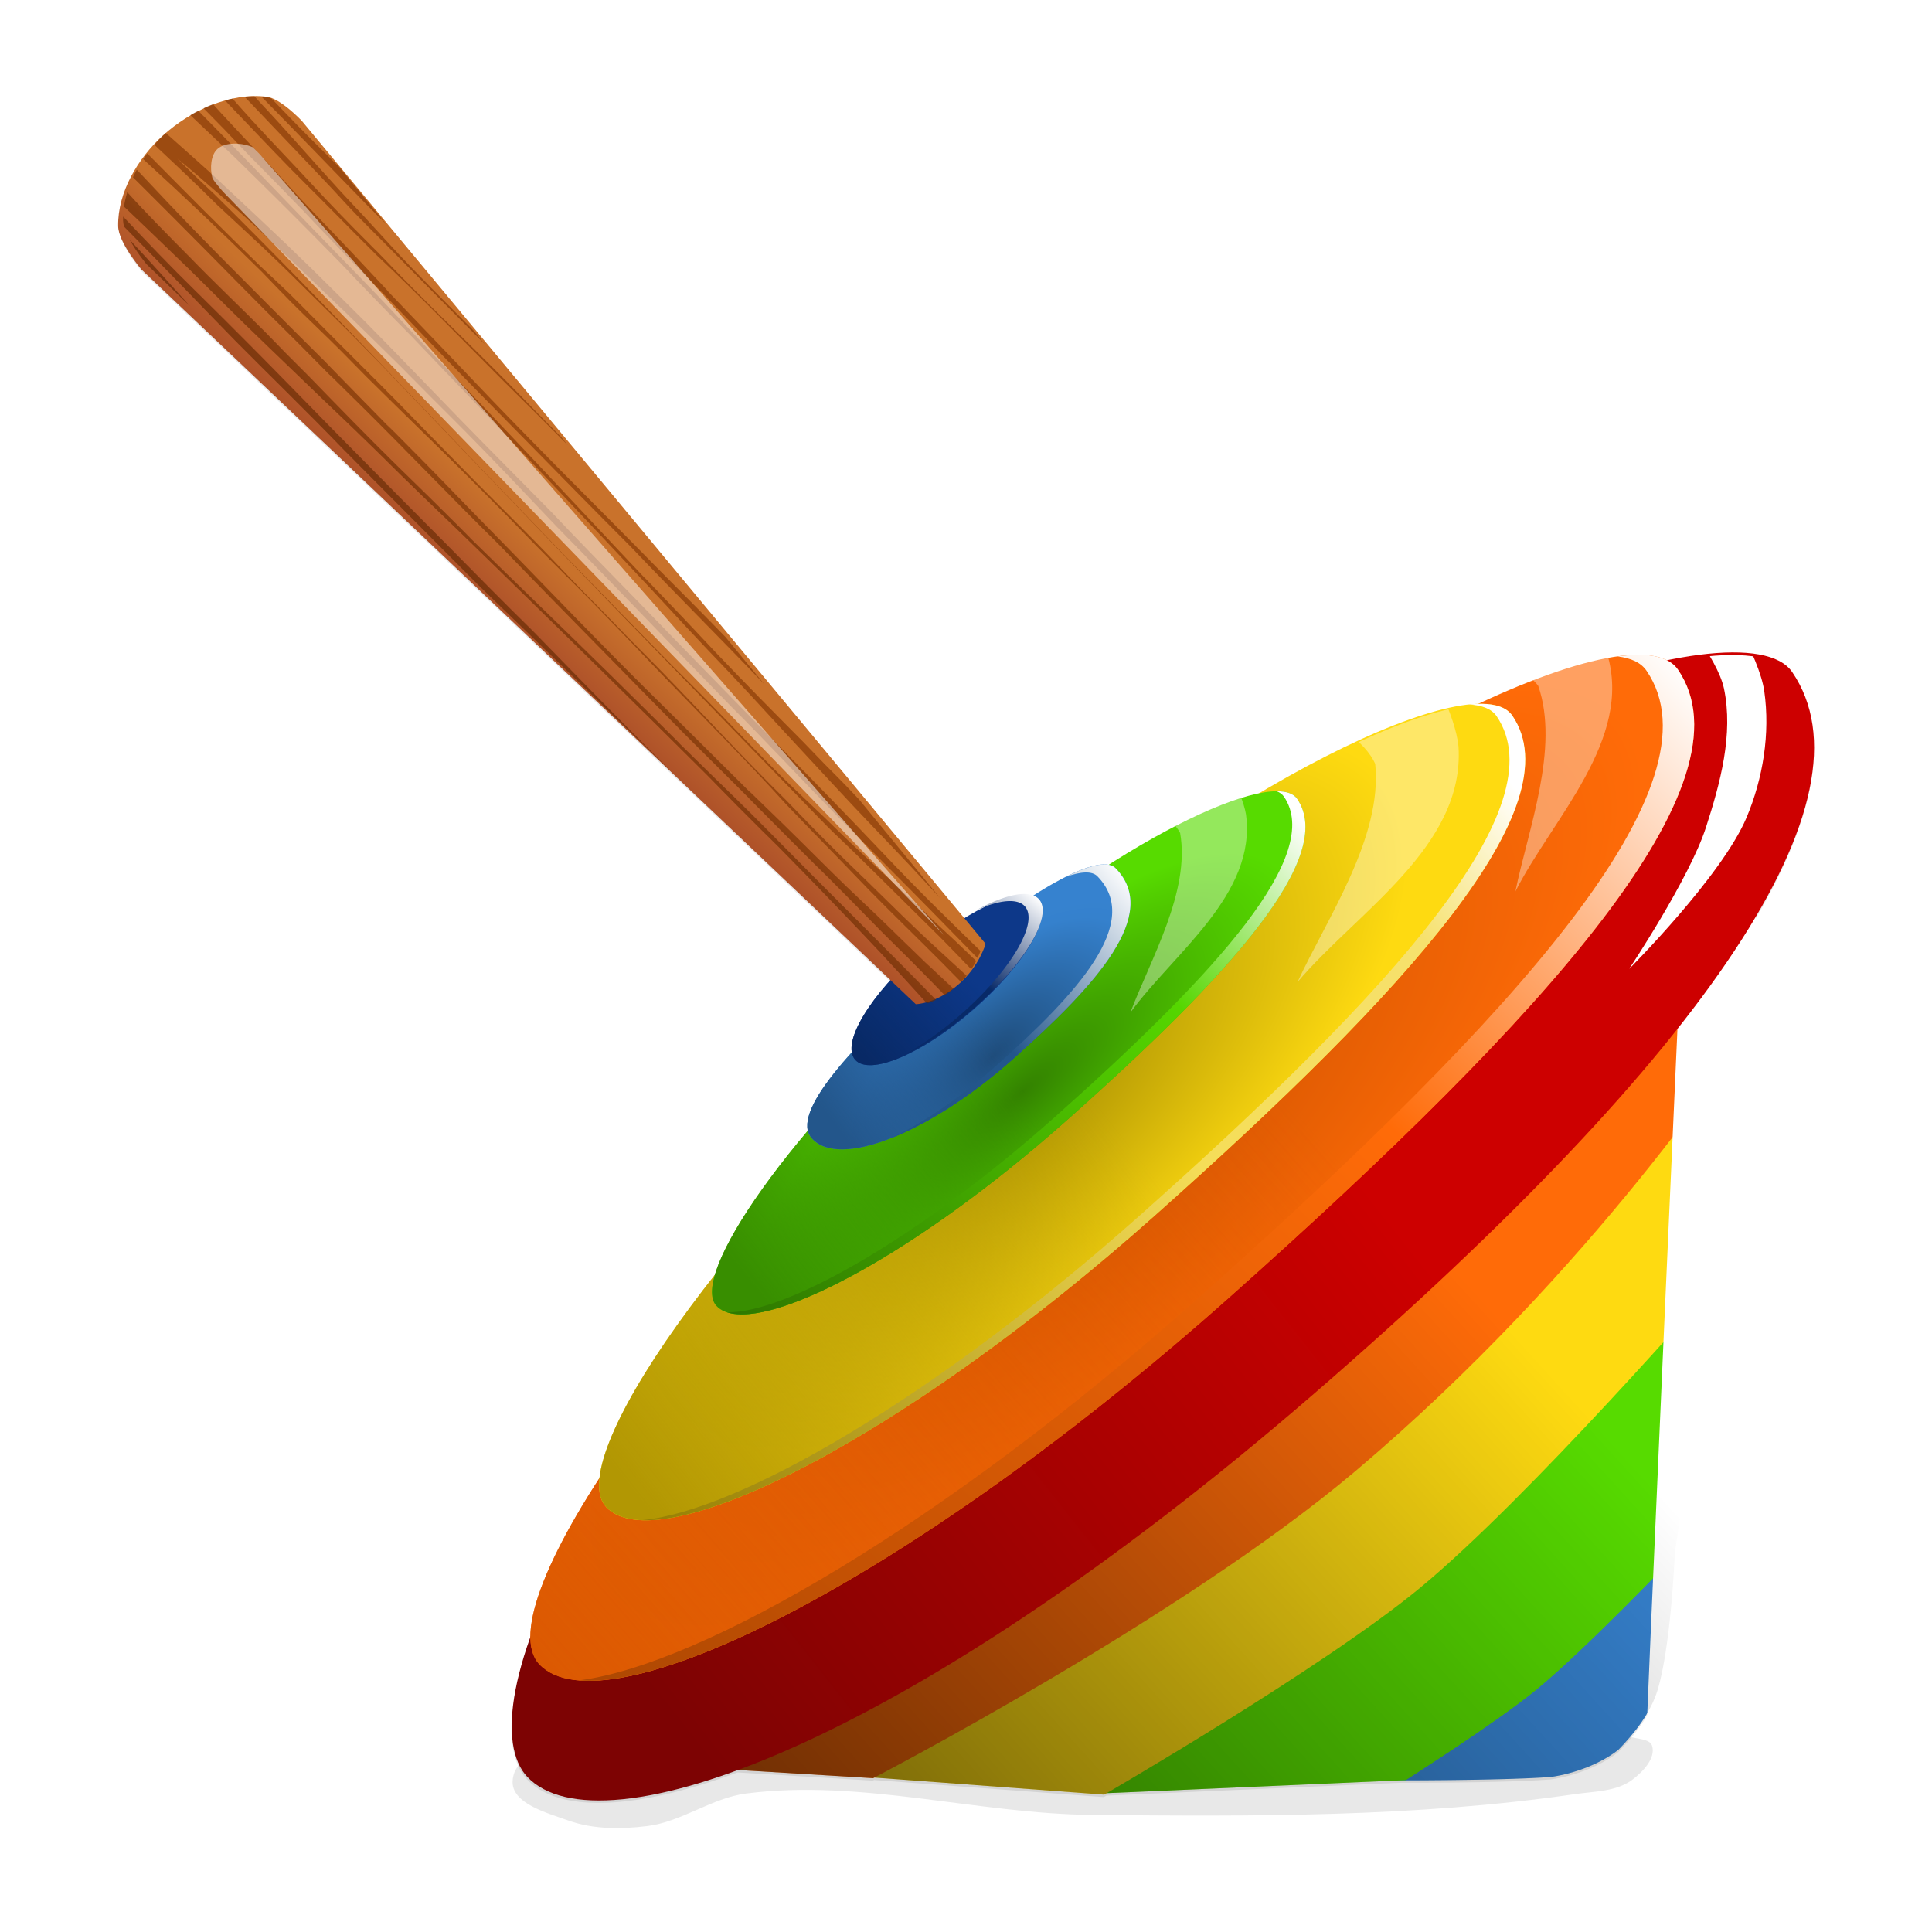 <?xml version="1.0" encoding="UTF-8" standalone="no"?>
<!-- Created with Inkscape (http://www.inkscape.org/) -->

<svg
   xmlns:dc="http://purl.org/dc/elements/1.1/"
   xmlns:cc="http://creativecommons.org/ns#"
   xmlns:rdf="http://www.w3.org/1999/02/22-rdf-syntax-ns#"
   xmlns:svg="http://www.w3.org/2000/svg"
   xmlns="http://www.w3.org/2000/svg"
   xmlns:xlink="http://www.w3.org/1999/xlink"
   xmlns:sodipodi="http://sodipodi.sourceforge.net/DTD/sodipodi-0.dtd"
   xmlns:inkscape="http://www.inkscape.org/namespaces/inkscape"
   width="55mm"
   height="55mm"
   viewBox="0 0 55 55"
   version="1.1"
   id="svg3073"
   inkscape:version="0.91 r13725"
   sodipodi:docname="kaca.svg">
  <defs
     id="defs3067">
    <clipPath
       clipPathUnits="userSpaceOnUse"
       id="clipPath1402">
      <path
         sodipodi:nodetypes="cscccccc"
         inkscape:connector-curvature="0"
         id="path1404"
         d="m 165.441,191.322 c -14.346,0.152 -27.778,6.22 -32.828,26.658 -1.282,5.188 0.056,9.805 2.651,13.261 2.595,3.456 3.168,9.305 6.677,11.645 10.982,5.89 24.606,6.467 32.232,-3.336 3.178,-4.211 4.445,-15.189 4.445,-15.189 -0.196,-10.787 1.003,-19.323 -3.16,-26.487 -2.332,-3.852 -3.583,-6.62 -10.018,-6.552 z"
         style="opacity:1;fill:#b5582d;fill-opacity:1;stroke:none;stroke-width:1.53px;stroke-linecap:butt;stroke-linejoin:miter;stroke-opacity:1" />
    </clipPath>
    <filter
       inkscape:collect="always"
       style="color-interpolation-filters:sRGB"
       id="filter6797"
       x="-0.036"
       width="1.072"
       y="-0.036"
       height="1.072">
      <feGaussianBlur
         inkscape:collect="always"
         stdDeviation="2.77"
         id="feGaussianBlur6799" />
    </filter>
    <filter
       inkscape:collect="always"
       style="color-interpolation-filters:sRGB"
       id="filter6964"
       x="-0.047"
       width="1.095"
       y="-0.37"
       height="1.739">
      <feGaussianBlur
         inkscape:collect="always"
         stdDeviation="2.547"
         id="feGaussianBlur6966" />
    </filter>
    <clipPath
       clipPathUnits="userSpaceOnUse"
       id="clipPath6870">
      <path
         inkscape:connector-curvature="0"
         id="path6872"
         d="m 632.345,497.62 -123.449,95.6 18.676,1.787 c 0,0 0.128,-0.062 0.137,-0.066 l 26.279,2.875 c 0,0 0.277,-0.15 0.293,-0.158 l 33.863,-0.297 c 2.51,0.09 12.05,0.421 17.164,0.213 2.692,-0.297 5.696,-1.304 7.803,-2.842 1.931,-1.847 3.875,-4.132 4.766,-6.773 1.593,-4.782 2.384,-14.122 2.508,-15.67 l 5.689,-30.562 c 0.004,-0.005 0.146,-0.154 0.146,-0.154 l 3.883,-27.582 c 10e-4,-0.002 0.043,-0.059 0.043,-0.059 z"
         style="fill:#008000;fill-opacity:1;stroke:none;stroke-width:0.364px;stroke-linecap:butt;stroke-linejoin:miter;stroke-opacity:1" />
    </clipPath>
    <filter
       inkscape:collect="always"
       style="color-interpolation-filters:sRGB"
       id="filter6864"
       x="-0.515"
       width="2.031"
       y="-0.092"
       height="1.184">
      <feGaussianBlur
         inkscape:collect="always"
         stdDeviation="4.257"
         id="feGaussianBlur6866" />
    </filter>
    <linearGradient
       inkscape:collect="always"
       xlink:href="#linearGradient6387"
       id="linearGradient6389"
       x1="205.095"
       y1="509.375"
       x2="342.655"
       y2="392.786"
       gradientUnits="userSpaceOnUse"
       gradientTransform="matrix(0.947,-0.033,0.033,0.947,-124.944,57.457)" />
    <linearGradient
       inkscape:collect="always"
       id="linearGradient6387">
      <stop
         style="stop-color:#000000;stop-opacity:1;"
         offset="0"
         id="stop6383" />
      <stop
         style="stop-color:#000000;stop-opacity:0;"
         offset="1"
         id="stop6385" />
    </linearGradient>
    <linearGradient
       inkscape:collect="always"
       xlink:href="#linearGradient6280"
       id="linearGradient6282"
       x1="327.985"
       y1="379.1"
       x2="247.143"
       y2="438.384"
       gradientUnits="userSpaceOnUse"
       gradientTransform="matrix(0.947,-0.033,0.033,0.947,-124.944,57.457)" />
    <linearGradient
       inkscape:collect="always"
       id="linearGradient6280">
      <stop
         style="stop-color:#cd0000;stop-opacity:1"
         offset="0"
         id="stop6276" />
      <stop
         style="stop-color:#7d0303;stop-opacity:1"
         offset="1"
         id="stop6278" />
    </linearGradient>
    <radialGradient
       inkscape:collect="always"
       xlink:href="#linearGradient6212"
       id="radialGradient6214"
       cx="158.189"
       cy="385.735"
       fx="158.189"
       fy="385.735"
       r="68.533"
       gradientTransform="matrix(0.27,0.311,-0.891,0.773,461.924,45.022)"
       gradientUnits="userSpaceOnUse" />
    <linearGradient
       inkscape:collect="always"
       id="linearGradient6212">
      <stop
         id="stop6210"
         offset="0"
         style="stop-color:#d15400;stop-opacity:1" />
      <stop
         style="stop-color:#ff6b08;stop-opacity:1"
         offset="0.924"
         id="stop6218" />
      <stop
         id="stop6208"
         offset="1"
         style="stop-color:#ff6b08;stop-opacity:1;" />
    </linearGradient>
    <linearGradient
       inkscape:collect="always"
       xlink:href="#linearGradient6226"
       id="linearGradient6228"
       x1="222.188"
       y1="430.874"
       x2="311.685"
       y2="357.618"
       gradientUnits="userSpaceOnUse"
       gradientTransform="matrix(0.947,-0.033,0.033,0.947,-124.944,57.457)" />
    <linearGradient
       inkscape:collect="always"
       id="linearGradient6226">
      <stop
         style="stop-color:#d95801;stop-opacity:1;"
         offset="0"
         id="stop6222" />
      <stop
         style="stop-color:#d95801;stop-opacity:0;"
         offset="1"
         id="stop6224" />
    </linearGradient>
    <radialGradient
       inkscape:collect="always"
       xlink:href="#linearGradient6200"
       id="radialGradient6202"
       cx="141.167"
       cy="384.194"
       fx="141.167"
       fy="384.194"
       r="54.536"
       gradientTransform="matrix(0.331,0.371,-0.837,0.747,426.92,45.337)"
       gradientUnits="userSpaceOnUse" />
    <linearGradient
       inkscape:collect="always"
       id="linearGradient6200">
      <stop
         id="stop6198"
         offset="0"
         style="stop-color:#a68d01;stop-opacity:1" />
      <stop
         style="stop-color:#feda11;stop-opacity:1"
         offset="0.855"
         id="stop6206" />
      <stop
         id="stop6196"
         offset="1"
         style="stop-color:#feda11;stop-opacity:1;" />
    </linearGradient>
    <linearGradient
       inkscape:collect="always"
       xlink:href="#linearGradient6236"
       id="linearGradient6238"
       x1="239.811"
       y1="407.031"
       x2="295.79"
       y2="366.256"
       gradientUnits="userSpaceOnUse"
       gradientTransform="matrix(0.947,-0.033,0.033,0.947,-124.944,57.457)" />
    <linearGradient
       inkscape:collect="always"
       id="linearGradient6236">
      <stop
         style="stop-color:#b29703;stop-opacity:1;"
         offset="0"
         id="stop6232" />
      <stop
         style="stop-color:#b29703;stop-opacity:0;"
         offset="1"
         id="stop6234" />
    </linearGradient>
    <radialGradient
       inkscape:collect="always"
       xlink:href="#linearGradient6188"
       id="radialGradient6190"
       cx="141.26"
       cy="385.447"
       fx="141.26"
       fy="385.447"
       r="34.944"
       gradientTransform="matrix(0.271,0.316,-0.907,0.779,463.502,39.418)"
       gradientUnits="userSpaceOnUse" />
    <linearGradient
       inkscape:collect="always"
       id="linearGradient6188">
      <stop
         id="stop6186"
         offset="0"
         style="stop-color:#338200;stop-opacity:1" />
      <stop
         style="stop-color:#57db00;stop-opacity:1"
         offset="0.883"
         id="stop6194" />
      <stop
         id="stop6184"
         offset="1"
         style="stop-color:#57db00;stop-opacity:1;" />
    </linearGradient>
    <linearGradient
       inkscape:collect="always"
       xlink:href="#linearGradient6246"
       id="linearGradient6248"
       x1="254.843"
       y1="384.297"
       x2="285.254"
       y2="361.2"
       gradientUnits="userSpaceOnUse"
       gradientTransform="matrix(0.947,-0.033,0.033,0.947,-124.944,57.457)" />
    <linearGradient
       inkscape:collect="always"
       id="linearGradient6246">
      <stop
         style="stop-color:#388e00;stop-opacity:1;"
         offset="0"
         id="stop6242" />
      <stop
         style="stop-color:#388e00;stop-opacity:0;"
         offset="1"
         id="stop6244" />
    </linearGradient>
    <radialGradient
       inkscape:collect="always"
       xlink:href="#linearGradient6176"
       id="radialGradient6178"
       cx="131.877"
       cy="384.733"
       fx="131.877"
       fy="384.733"
       r="18.97"
       gradientTransform="matrix(0.375,0.404,-0.868,0.807,433.46,16.756)"
       gradientUnits="userSpaceOnUse" />
    <linearGradient
       inkscape:collect="always"
       id="linearGradient6176">
      <stop
         id="stop6174"
         offset="0"
         style="stop-color:#1e4b79;stop-opacity:1" />
      <stop
         style="stop-color:#3581cd;stop-opacity:1"
         offset="0.885"
         id="stop6182" />
      <stop
         id="stop6172"
         offset="1"
         style="stop-color:#3682cf;stop-opacity:1;" />
    </linearGradient>
    <linearGradient
       inkscape:collect="always"
       xlink:href="#linearGradient6256"
       id="linearGradient6258"
       x1="264.467"
       y1="366.012"
       x2="282.56"
       y2="353.116"
       gradientUnits="userSpaceOnUse"
       gradientTransform="matrix(0.947,-0.033,0.033,0.947,-124.944,57.457)" />
    <linearGradient
       inkscape:collect="always"
       id="linearGradient6256">
      <stop
         style="stop-color:#23568b;stop-opacity:1;"
         offset="0"
         id="stop6252" />
      <stop
         style="stop-color:#23568b;stop-opacity:0;"
         offset="1"
         id="stop6254" />
    </linearGradient>
    <radialGradient
       inkscape:collect="always"
       xlink:href="#linearGradient6160"
       id="radialGradient6162"
       cx="-136.667"
       cy="381.588"
       fx="-136.667"
       fy="381.588"
       r="13.914"
       gradientTransform="matrix(0.947,0,0,0.309,-6.426,266.634)"
       gradientUnits="userSpaceOnUse" />
    <linearGradient
       inkscape:collect="always"
       id="linearGradient6160">
      <stop
         id="stop6158"
         offset="0"
         style="stop-color:#00112b;stop-opacity:1" />
      <stop
         style="stop-color:#00112b;stop-opacity:1"
         offset="0.294"
         id="stop6168" />
      <stop
         id="stop6170"
         offset="0.609"
         style="stop-color:#0d3787;stop-opacity:1" />
      <stop
         style="stop-color:#0c3684;stop-opacity:1"
         offset="0.872"
         id="stop6166" />
      <stop
         id="stop6156"
         offset="1"
         style="stop-color:#0d3889;stop-opacity:1;" />
    </linearGradient>
    <linearGradient
       inkscape:collect="always"
       xlink:href="#linearGradient6272"
       id="linearGradient6274"
       x1="-15.613"
       y1="446.729"
       x2="-0.391"
       y2="446.077"
       gradientUnits="userSpaceOnUse"
       gradientTransform="matrix(0.947,0,0,0.947,-132.044,-38.428)" />
    <linearGradient
       inkscape:collect="always"
       id="linearGradient6272">
      <stop
         style="stop-color:#082965;stop-opacity:1;"
         offset="0"
         id="stop6268" />
      <stop
         style="stop-color:#082965;stop-opacity:0;"
         offset="1"
         id="stop6270" />
    </linearGradient>
    <linearGradient
       inkscape:collect="always"
       xlink:href="#linearGradient6293"
       id="linearGradient6295"
       x1="241.21"
       y1="410.964"
       x2="342.949"
       y2="328.204"
       gradientUnits="userSpaceOnUse"
       gradientTransform="matrix(0.947,-0.033,0.033,0.947,-124.944,57.457)" />
    <linearGradient
       inkscape:collect="always"
       id="linearGradient6293">
      <stop
         style="stop-color:#957e03;stop-opacity:1"
         offset="0"
         id="stop6289" />
      <stop
         id="stop6297"
         offset="0.575"
         style="stop-color:#f5dd58;stop-opacity:1;" />
      <stop
         style="stop-color:#f6e16d;stop-opacity:1;"
         offset="0.852"
         id="stop6299" />
      <stop
         style="stop-color:#ffffff;stop-opacity:1"
         offset="1"
         id="stop6291" />
    </linearGradient>
    <linearGradient
       inkscape:collect="always"
       xlink:href="#linearGradient6310"
       id="linearGradient6312"
       x1="253.14"
       y1="387.439"
       x2="318.084"
       y2="330.364"
       gradientUnits="userSpaceOnUse"
       gradientTransform="matrix(0.947,-0.033,0.033,0.947,-124.944,57.457)" />
    <linearGradient
       inkscape:collect="always"
       id="linearGradient6310">
      <stop
         style="stop-color:#2f7800;stop-opacity:1"
         offset="0"
         id="stop6306" />
      <stop
         id="stop6314"
         offset="0.712"
         style="stop-color:#55d600;stop-opacity:1;" />
      <stop
         style="stop-color:#ffffff;stop-opacity:1"
         offset="1"
         id="stop6308" />
    </linearGradient>
    <linearGradient
       inkscape:collect="always"
       xlink:href="#linearGradient6327"
       id="linearGradient6321"
       x1="266.154"
       y1="365.05"
       x2="299.078"
       y2="337.437"
       gradientUnits="userSpaceOnUse"
       gradientTransform="matrix(0.947,-0.033,0.033,0.947,-124.944,57.457)" />
    <linearGradient
       id="linearGradient6327"
       inkscape:collect="always">
      <stop
         id="stop6323"
         offset="0"
         style="stop-color:#23568b;stop-opacity:1;" />
      <stop
         style="stop-color:#23568b;stop-opacity:1"
         offset="0.455"
         id="stop6329" />
      <stop
         id="stop6325"
         offset="1"
         style="stop-color:#ffffff;stop-opacity:1" />
    </linearGradient>
    <linearGradient
       inkscape:collect="always"
       xlink:href="#linearGradient6340"
       id="linearGradient6342"
       x1="277.481"
       y1="355.286"
       x2="290.788"
       y2="339.515"
       gradientUnits="userSpaceOnUse"
       gradientTransform="matrix(0.947,-0.033,0.033,0.947,-124.944,57.457)" />
    <linearGradient
       inkscape:collect="always"
       id="linearGradient6340">
      <stop
         style="stop-color:#082a68;stop-opacity:1;"
         offset="0"
         id="stop6336" />
      <stop
         id="stop6344"
         offset="0.436"
         style="stop-color:#082a68;stop-opacity:1" />
      <stop
         style="stop-color:#ffffff;stop-opacity:1"
         offset="1"
         id="stop6338" />
    </linearGradient>
    <linearGradient
       inkscape:collect="always"
       xlink:href="#linearGradient6355"
       id="linearGradient6357"
       x1="231.749"
       y1="433.174"
       x2="361.559"
       y2="312.714"
       gradientUnits="userSpaceOnUse"
       gradientTransform="matrix(0.947,-0.033,0.033,0.947,-124.944,57.457)" />
    <linearGradient
       inkscape:collect="always"
       id="linearGradient6355">
      <stop
         style="stop-color:#a94602;stop-opacity:1"
         offset="0"
         id="stop6351" />
      <stop
         id="stop6359"
         offset="0.654"
         style="stop-color:#ff6b08;stop-opacity:1" />
      <stop
         style="stop-color:#ffffff;stop-opacity:1"
         offset="1"
         id="stop6353" />
    </linearGradient>
    <clipPath
       clipPathUnits="userSpaceOnUse"
       id="clipPath6486">
      <path
         style="opacity:1;fill:url(#linearGradient6490);fill-opacity:1;stroke:none;stroke-width:2.717;stroke-miterlimit:4;stroke-dasharray:none;stroke-opacity:1"
         d="m 605.085,475.765 c 6.676,10.562 -12.795,30.87 -43.016,55.908 -30.221,25.038 -58.307,37.656 -64.006,31.198 -4.739,-5.369 13.761,-30.958 43.982,-55.996 30.221,-25.037 59.297,-37.031 63.04,-31.11 z"
         id="path6488"
         inkscape:connector-curvature="0"
         sodipodi:nodetypes="sssss" />
    </clipPath>
    <filter
       inkscape:collect="always"
       style="color-interpolation-filters:sRGB"
       id="filter6478"
       x="-0.289"
       width="1.579"
       y="-0.172"
       height="1.345">
      <feGaussianBlur
         inkscape:collect="always"
         stdDeviation="2.339"
         id="feGaussianBlur6480" />
    </filter>
    <clipPath
       clipPathUnits="userSpaceOnUse"
       id="clipPath6528">
      <path
         sodipodi:nodetypes="sssss"
         inkscape:connector-curvature="0"
         id="path6530"
         d="m 606.272,477.173 c 4.704,8.765 -11.907,23.791 -37.323,41.964 -25.416,18.173 -48.433,26.604 -52.594,21.154 -3.46,-4.532 12.679,-23.806 38.095,-41.979 25.416,-18.173 49.184,-26.052 51.822,-21.139 z"
         style="opacity:1;fill:url(#linearGradient6532);fill-opacity:1;stroke:none;stroke-width:2.163;stroke-miterlimit:4;stroke-dasharray:none;stroke-opacity:1" />
    </clipPath>
    <clipPath
       clipPathUnits="userSpaceOnUse"
       id="clipPath6538">
      <path
         sodipodi:nodetypes="sssss"
         inkscape:connector-curvature="0"
         id="path6540"
         d="m 606.455,483.159 c 5.72,16.595 -27.456,38.081 -76.857,62.563 -49.401,24.482 -91.875,32.672 -97.584,22.004 -4.747,-8.871 28.805,-37.889 78.207,-62.371 49.401,-24.482 93.028,-31.499 96.234,-22.195 z"
         style="opacity:1;fill:url(#linearGradient6542);fill-opacity:1;stroke:none;stroke-width:3.817;stroke-miterlimit:4;stroke-dasharray:none;stroke-opacity:1" />
    </clipPath>
    <linearGradient
       inkscape:collect="always"
       xlink:href="#linearGradient6114"
       id="linearGradient6143"
       gradientUnits="userSpaceOnUse"
       x1="711.84"
       y1="-607.139"
       x2="756.206"
       y2="-604.186"
       gradientTransform="matrix(-0.364,0.003,0.003,0.364,653.78,632.178)" />
    <linearGradient
       inkscape:collect="always"
       id="linearGradient6114">
      <stop
         style="stop-color:#c9722b;stop-opacity:1;"
         offset="0"
         id="stop6110" />
      <stop
         id="stop6118"
         offset="0.348"
         style="stop-color:#c9722b;stop-opacity:1" />
      <stop
         style="stop-color:#a94b29;stop-opacity:1"
         offset="1"
         id="stop6112" />
    </linearGradient>
    <linearGradient
       inkscape:collect="always"
       xlink:href="#linearGradient6591"
       id="linearGradient6593"
       x1="498.568"
       y1="452.667"
       x2="490.828"
       y2="459.658"
       gradientUnits="userSpaceOnUse"
       gradientTransform="matrix(0.747,0.632,-0.609,0.775,289.851,-255.976)" />
    <linearGradient
       inkscape:collect="always"
       id="linearGradient6591">
      <stop
         style="stop-color:#803300;stop-opacity:1;"
         offset="0"
         id="stop6587" />
      <stop
         style="stop-color:#552200;stop-opacity:1"
         offset="1"
         id="stop6589" />
    </linearGradient>
    <filter
       inkscape:collect="always"
       style="color-interpolation-filters:sRGB"
       id="filter6672"
       x="-0.588"
       width="2.176"
       y="-0.067"
       height="1.135">
      <feGaussianBlur
         inkscape:collect="always"
         stdDeviation="3.244"
         id="feGaussianBlur6674" />
    </filter>
    <clipPath
       clipPathUnits="userSpaceOnUse"
       id="clipPath6844">
      <path
         sodipodi:nodetypes="sssss"
         inkscape:connector-curvature="0"
         id="path6846"
         d="m 637.82,473.363 c 7.701,15.65 -15.236,41.594 -65.988,74.258 -52.452,33.759 -88.527,40.593 -95.481,30.785 -5.782,-8.156 10.494,-38.862 66.136,-76.056 45.546,-30.446 91.015,-37.76 95.332,-28.987 z"
         style="opacity:1;fill:url(#linearGradient6848);fill-opacity:1;stroke:none;stroke-width:3.793;stroke-miterlimit:4;stroke-dasharray:none;stroke-opacity:1" />
    </clipPath>
    <filter
       inkscape:collect="always"
       style="color-interpolation-filters:sRGB"
       id="filter6836"
       x="-0.276"
       width="1.553"
       y="-0.133"
       height="1.267">
      <feGaussianBlur
         inkscape:collect="always"
         stdDeviation="2.281"
         id="feGaussianBlur6838" />
    </filter>
  </defs>
  <sodipodi:namedview
     id="base"
     pagecolor="#ffffff"
     bordercolor="#666666"
     borderopacity="1.0"
     inkscape:pageopacity="0.0"
     inkscape:pageshadow="2"
     inkscape:zoom="1.979899"
     inkscape:cx="118.72413"
     inkscape:cy="103.14934"
     inkscape:document-units="mm"
     inkscape:current-layer="layer1"
     inkscape:document-rotation="0"
     showgrid="false"
     fit-margin-top="3"
     fit-margin-right="3"
     fit-margin-bottom="3"
     fit-margin-left="3"
     inkscape:window-width="1600"
     inkscape:window-height="1137"
     inkscape:window-x="-8"
     inkscape:window-y="-8"
     inkscape:window-maximized="1" />
  <g
     inkscape:label="Ebene 1"
     inkscape:groupmode="layer"
     id="layer1"
     transform="translate(-22.444,-115.658)">
    <g
       id="g6962"
       transform="matrix(0.262,0,0,0.262,16.357,52.052)">
      <path
         inkscape:connector-curvature="0"
         id="path6640"
         d="m 50.793,253.47 c -0.732,0.019 -1.465,0.134 -2.195,0.291 -0.004,-0.004 -0.008,-0.008 -0.012,-0.012 -0.278,0.057 -0.555,0.111 -0.83,0.186 0.004,0.004 0.008,0.008 0.012,0.012 -0.43,0.121 -0.854,0.273 -1.275,0.434 -0.005,-0.006 -0.024,-0.028 -0.029,-0.033 -0.351,0.132 -0.692,0.289 -1.033,0.447 0.004,0.004 0.028,0.028 0.031,0.031 -0.192,0.089 -0.389,0.165 -0.578,0.262 -0.007,-0.007 -0.014,-0.014 -0.021,-0.021 -0.294,0.15 -0.582,0.312 -0.865,0.479 0.01,0.01 0.021,0.019 0.031,0.029 -0.967,0.564 -1.874,1.207 -2.689,1.91 -0.002,-0.002 -0.004,-0.004 -0.006,-0.006 -0.029,0.026 -0.055,0.056 -0.084,0.082 -0.066,0.058 -0.14,0.11 -0.205,0.168 -2.728,2.458 -4.951,6.198 -4.893,9.869 0.028,1.786 2.531,4.723 2.531,4.723 l 81.291,77.123 a 4.298,13.182 49.078 0 0 -4.127,7.838 c -3.357,3.696 -5.315,6.761 -4.859,8.619 -5.501,6.521 -9.072,12.14 -10.094,15.67 -7.55,9.58 -12.054,17.539 -12.539,22.055 -4.869,7.505 -7.507,13.527 -7.506,17.242 -2.733,7.608 -2.598,12.867 -0.348,15.244 3.358,3.547 11.339,3.495 22.873,-0.752 l 14.699,0.891 c 0,0 0.123,-0.067 0.125,-0.068 l 24.979,1.855 c 0,0 0.257,-0.152 0.271,-0.16 l 32.047,-1.398 c 2.375,0.003 11.425,4.1e-4 16.262,-0.365 2.539,-0.37 5.349,-1.424 7.293,-2.949 1.767,-1.812 3.533,-4.038 4.289,-6.568 1.347,-4.571 1.788,-13.411 1.855,-14.908 l 4.377,-29.133 c 0.004,-0.005 0.135,-0.152 0.135,-0.152 l 2.766,-26.242 c 0.001,-0.002 0.039,-0.057 0.039,-0.057 l 1.314,-13.215 c 6.893,-11.554 8.343,-20.621 4.105,-26.834 -1.574,-2.307 -6.479,-2.73 -13.598,-1.266 -0.033,-0.017 -0.07,-0.031 -0.104,-0.047 -0.215,-0.102 -0.447,-0.19 -0.697,-0.264 -0.042,-0.012 -0.082,-0.025 -0.125,-0.037 -0.274,-0.074 -0.57,-0.131 -0.883,-0.172 -0.067,-0.009 -0.135,-0.016 -0.203,-0.023 -0.33,-0.036 -0.673,-0.059 -1.043,-0.06 -0.351,-0.002 -0.722,0.015 -1.111,0.047 -3.889,0.284 -9.52,2.096 -16.338,5.291 -0.237,0.006 -0.471,0.009 -0.727,0.031 -0.095,0.008 -0.203,0.027 -0.301,0.037 -4.922,0.522 -13.032,3.876 -22.742,9.637 -3.736,0.742 -9.591,3.443 -16.406,7.795 -0.083,-0.016 -0.153,-0.046 -0.244,-0.053 -0.244,-0.018 -0.524,0.002 -0.824,0.047 -0.049,0.008 -0.105,0.022 -0.156,0.031 -0.264,0.047 -0.546,0.116 -0.848,0.207 -0.003,9.1e-4 -0.007,10e-4 -0.01,0.002 -0.054,0.016 -0.111,0.037 -0.166,0.055 -0.317,0.101 -0.651,0.224 -1.004,0.369 -0.004,0.002 -0.008,0.002 -0.012,0.004 -0.048,0.02 -0.096,0.04 -0.145,0.06 -0.397,0.168 -0.814,0.359 -1.252,0.578 -0.002,0.001 -0.006,0.003 -0.008,0.004 -0.927,0.465 -1.93,1.028 -3.012,1.705 -0.156,0.098 -0.321,0.21 -0.48,0.312 a 4.298,13.182 49.078 0 0 -0.076,-0.021 4.298,13.182 49.078 0 1 -0.002,0 4.298,13.182 49.078 0 0 -0.246,-0.065 4.298,13.182 49.078 0 0 -0.26,-0.053 4.298,13.182 49.078 0 0 -0.496,-0.029 4.298,13.182 49.078 0 0 -1.404,0.205 4.298,13.182 49.078 0 0 -4.555,2.029 4.298,13.182 49.078 0 0 -0.443,0.277 L 56.112,256.162 c 0,0 -2.285,-2.432 -3.816,-2.621 -0.496,-0.061 -0.998,-0.083 -1.502,-0.07 z"
         style="opacity:0.3;fill:#000000;fill-opacity:1;stroke:none;stroke-width:0.345px;stroke-linecap:butt;stroke-linejoin:miter;stroke-opacity:1;filter:url(#filter6797)" />
      <g
         transform="translate(-17.817,-22.944)"
         id="g1179">
        <path
           style="opacity:0.3;fill:#000000;stroke:none;stroke-width:1px;stroke-linecap:butt;stroke-linejoin:miter;stroke-opacity:1;filter:url(#filter6964)"
           d="m 548.272,449.207 c -0.247,2.561 3.729,3.751 6.118,4.706 2.783,1.112 5.957,1.209 8.942,0.941 3.906,-0.35 7.39,-2.927 11.295,-3.294 13.023,-1.226 25.993,3.193 39.061,3.765 18.181,0.796 36.504,1.525 54.592,-0.471 2.233,-0.246 4.75,-0.122 6.589,-1.412 1.212,-0.85 2.754,-2.34 2.353,-3.765 -0.19,-0.675 -1.203,-0.768 -1.882,-0.941 -38.026,-9.702 -79.305,-12.563 -117.655,-4.236 -3.428,0.744 -9.076,1.215 -9.412,4.706 z"
           id="path6948"
           inkscape:connector-curvature="0"
           sodipodi:nodetypes="aaaaaaaaaaa"
           transform="matrix(0.96,-0.033,0.033,0.96,-444.417,46.057)" />
        <path
           style="fill:#3682cf;fill-opacity:1;stroke:none;stroke-width:0.345px;stroke-linecap:butt;stroke-linejoin:miter;stroke-opacity:1"
           d="m 223.07,433.793 -31.38,25.369 c 0,0 12.418,0.043 17.913,-0.373 2.539,-0.37 5.35,-1.424 7.294,-2.949 1.767,-1.812 3.533,-4.039 4.289,-6.569 1.469,-4.985 1.884,-15.478 1.884,-15.478 z"
           id="path6126"
           inkscape:connector-curvature="0"
           sodipodi:nodetypes="cccccc" />
        <path
           style="fill:#57db00;fill-opacity:1;stroke:none;stroke-width:0.345px;stroke-linecap:butt;stroke-linejoin:miter;stroke-opacity:1"
           d="m 227.68,403.491 -67.091,57.092 33.207,-1.447 c 0,0 9.743,-6.177 14.192,-9.825 5.37,-4.404 14.982,-14.477 14.982,-14.477 z"
           id="path6124"
           inkscape:connector-curvature="0"
           sodipodi:nodetypes="cccacc" />
        <path
           style="fill:#feda11;fill-opacity:1;stroke:none;stroke-width:0.345px;stroke-linecap:butt;stroke-linejoin:miter;stroke-opacity:1"
           d="m 230.657,375.621 -3.106,29.456 c 0,0 -20.351,23.391 -32.257,33.211 -10.532,8.687 -34.273,22.425 -34.273,22.425 l -31.539,-2.342 z"
           id="path6122"
           inkscape:connector-curvature="0"
           sodipodi:nodetypes="ccaccc" />
        <path
           style="fill:#ff6b08;fill-opacity:1;stroke:none;stroke-width:0.345px;stroke-linecap:butt;stroke-linejoin:miter;stroke-opacity:1"
           d="m 231.9,363.264 -1.543,15.514 c 0,0 -15.937,24.76 -42.08,46.821 -18.927,15.971 -52.357,33.327 -52.357,33.327 l -17.741,-1.075 z"
           id="path6120"
           inkscape:connector-curvature="0"
           sodipodi:nodetypes="ccsccc" />
        <path
           style="fill:#ffffff;stroke:none;stroke-width:1px;stroke-linecap:butt;stroke-linejoin:miter;stroke-opacity:1;filter:url(#filter6864)"
           d="m 615.991,596.661 c 0,-1.555 7.773,-98.714 7.773,-98.714 l 12.048,-12.436 -15.546,111.15 z"
           id="path6850"
           inkscape:connector-curvature="0"
           clip-path="url(#clipPath6870)"
           transform="matrix(0.947,-0.033,0.033,0.947,-383.216,-86.986)" />
        <path
           style="fill:url(#linearGradient6389);fill-opacity:1;stroke:none;stroke-width:0.345px;stroke-linecap:butt;stroke-linejoin:miter;stroke-opacity:1"
           d="m 231.9,363.264 -113.721,94.587 17.741,1.075 c 0,0 0.119,-0.063 0.127,-0.067 l 24.975,1.854 c 0,0 0.258,-0.151 0.272,-0.159 l 32.051,-1.399 c 2.379,0.003 11.423,2.6e-4 16.257,-0.365 2.539,-0.37 5.35,-1.423 7.294,-2.948 1.767,-1.812 3.532,-4.04 4.288,-6.57 1.35,-4.58 1.791,-13.449 1.857,-14.919 l 4.377,-29.123 c 0.004,-0.005 0.134,-0.151 0.134,-0.151 l 2.765,-26.242 c 8.8e-4,-0.002 0.039,-0.057 0.039,-0.057 z"
           id="path6374"
           inkscape:connector-curvature="0" />
        <path
           style="opacity:1;fill:url(#linearGradient6282);fill-opacity:1;stroke:none;stroke-width:3.593;stroke-miterlimit:4;stroke-dasharray:none;stroke-opacity:1"
           d="m 235.778,338.73 c 9.31,13.651 -8.742,41.043 -51.985,78.449 -44.693,38.659 -77.615,49.88 -85.446,41.609 -6.511,-6.878 4.659,-37.848 51.885,-80.155 38.657,-34.63 80.327,-47.556 85.546,-39.902 z"
           id="path6098"
           inkscape:connector-curvature="0"
           sodipodi:nodetypes="sssss" />
        <path
           sodipodi:nodetypes="sssss"
           inkscape:connector-curvature="0"
           id="path6096"
           d="m 223.371,338.478 c 8.381,12.289 -13.941,37.259 -48.858,68.301 -34.917,31.042 -67.808,47.22 -74.857,39.774 -5.861,-6.191 15.087,-37.404 50.004,-68.446 34.917,-31.042 69.012,-46.518 73.711,-39.629 z"
           style="opacity:1;fill:url(#radialGradient6214);fill-opacity:1;stroke:none;stroke-width:3.235;stroke-miterlimit:4;stroke-dasharray:none;stroke-opacity:1" />
        <path
           style="opacity:1;fill:url(#linearGradient6228);fill-opacity:1;stroke:none;stroke-width:3.235;stroke-miterlimit:4;stroke-dasharray:none;stroke-opacity:1"
           d="m 223.371,338.478 c 8.381,12.289 -13.941,37.259 -48.858,68.301 -34.917,31.042 -67.808,47.22 -74.857,39.774 -5.861,-6.191 15.087,-37.404 50.004,-68.446 34.917,-31.042 69.012,-46.518 73.711,-39.629 z"
           id="path6220"
           inkscape:connector-curvature="0"
           sodipodi:nodetypes="sssss" />
        <path
           style="opacity:1;fill:url(#radialGradient6202);fill-opacity:1;stroke:none;stroke-width:2.574;stroke-miterlimit:4;stroke-dasharray:none;stroke-opacity:1"
           d="m 205.37,343.472 c 6.669,9.779 -11.094,29.649 -38.88,54.352 -27.786,24.703 -53.96,37.577 -59.569,31.651 -4.664,-4.927 12.006,-29.765 39.792,-54.467 27.786,-24.703 54.918,-37.018 58.657,-31.536 z"
           id="path6094"
           inkscape:connector-curvature="0"
           sodipodi:nodetypes="sssss" />
        <path
           sodipodi:nodetypes="sssss"
           inkscape:connector-curvature="0"
           id="path6230"
           d="m 205.37,343.472 c 6.669,9.779 -11.094,29.649 -38.88,54.352 -27.786,24.703 -53.96,37.577 -59.569,31.651 -4.664,-4.927 12.006,-29.765 39.792,-54.467 27.786,-24.703 54.918,-37.018 58.657,-31.536 z"
           style="opacity:1;fill:url(#linearGradient6238);fill-opacity:1;stroke:none;stroke-width:2.574;stroke-miterlimit:4;stroke-dasharray:none;stroke-opacity:1" />
        <path
           sodipodi:nodetypes="sssss"
           inkscape:connector-curvature="0"
           id="path6092"
           d="m 181.992,352.512 c 4.273,6.266 -7.108,18.998 -24.912,34.826 -17.804,15.828 -34.575,24.077 -38.169,20.28 -2.989,-3.157 7.693,-19.072 25.496,-34.9 17.804,-15.828 35.189,-23.719 37.584,-20.206 z"
           style="opacity:1;fill:url(#radialGradient6190);fill-opacity:1;stroke:none;stroke-width:1.649;stroke-miterlimit:4;stroke-dasharray:none;stroke-opacity:1" />
        <path
           style="opacity:1;fill:url(#linearGradient6248);fill-opacity:1;stroke:none;stroke-width:1.649;stroke-miterlimit:4;stroke-dasharray:none;stroke-opacity:1"
           d="m 181.992,352.512 c 4.273,6.266 -7.108,18.998 -24.912,34.826 -17.804,15.828 -34.575,24.077 -38.169,20.28 -2.989,-3.157 7.693,-19.072 25.496,-34.9 17.804,-15.828 35.189,-23.719 37.584,-20.206 z"
           id="path6240"
           inkscape:connector-curvature="0"
           sodipodi:nodetypes="sssss" />
        <path
           style="opacity:1;fill:url(#radialGradient6178);fill-opacity:1;stroke:none;stroke-width:0.844;stroke-miterlimit:4;stroke-dasharray:none;stroke-opacity:1"
           d="m 162.268,360.053 c 4.877,4.984 -2.017,12.611 -11.132,20.715 -9.115,8.103 -18.909,11.967 -21.876,8.631 -2.413,-2.714 4.307,-10.036 13.422,-18.14 9.115,-8.103 17.687,-13.146 19.586,-11.206 z"
           id="path6089"
           inkscape:connector-curvature="0"
           sodipodi:nodetypes="sssss" />
        <path
           sodipodi:nodetypes="sssss"
           inkscape:connector-curvature="0"
           id="path6250"
           d="m 162.268,360.053 c 4.877,4.984 -2.017,12.611 -11.132,20.715 -9.115,8.103 -18.909,11.967 -21.876,8.631 -2.413,-2.714 4.307,-10.036 13.422,-18.14 9.115,-8.103 17.687,-13.146 19.586,-11.206 z"
           style="opacity:1;fill:url(#linearGradient6258);fill-opacity:1;stroke:none;stroke-width:0.844;stroke-miterlimit:4;stroke-dasharray:none;stroke-opacity:1" />
        <ellipse
           style="opacity:1;fill:url(#radialGradient6162);fill-opacity:1;stroke:none;stroke-width:0.577;stroke-miterlimit:4;stroke-dasharray:none;stroke-opacity:1"
           id="path6100"
           cx="-134.92"
           cy="375.464"
           rx="13.182"
           ry="4.298"
           transform="matrix(0.756,-0.655,0.655,0.756,0,0)" />
        <ellipse
           transform="matrix(0.756,-0.655,0.655,0.756,0,0)"
           ry="4.298"
           rx="13.182"
           cy="375.464"
           cx="-134.92"
           id="ellipse6266"
           style="opacity:1;fill:url(#linearGradient6274);fill-opacity:1;stroke:none;stroke-width:0.577;stroke-miterlimit:4;stroke-dasharray:none;stroke-opacity:1" />
        <path
           style="opacity:1;fill:url(#linearGradient6295);fill-opacity:1;stroke:none;stroke-width:2.574;stroke-miterlimit:4;stroke-dasharray:none;stroke-opacity:1"
           d="m 201.991,342.186 c -0.414,-0.002 -0.869,0.03 -1.343,0.08 1.44,0.068 2.477,0.476 3.016,1.265 6.669,9.779 -11.094,29.65 -38.88,54.352 -22.304,19.829 -43.558,32.026 -53.982,33.007 9.663,0.353 32.091,-12.087 55.689,-33.066 27.786,-24.703 45.549,-44.574 38.88,-54.352 -0.584,-0.857 -1.739,-1.277 -3.379,-1.286 z"
           id="path6284"
           inkscape:connector-curvature="0" />
        <path
           style="opacity:1;fill:url(#linearGradient6312);fill-opacity:1;stroke:none;stroke-width:1.649;stroke-miterlimit:4;stroke-dasharray:none;stroke-opacity:1"
           d="m 179.774,351.689 c 0.338,0.137 0.607,0.326 0.785,0.587 4.273,6.266 -7.107,18.999 -24.91,34.827 -15.056,13.386 -29.373,21.349 -35.608,21.193 5.186,1.731 20.672,-6.408 37.039,-20.959 17.804,-15.828 29.186,-28.56 24.912,-34.825 -0.38,-0.558 -1.141,-0.826 -2.219,-0.822 z"
           id="path6301"
           inkscape:connector-curvature="0" />
        <path
           style="opacity:1;fill:url(#linearGradient6321);fill-opacity:1;stroke:none;stroke-width:0.844;stroke-miterlimit:4;stroke-dasharray:none;stroke-opacity:1"
           d="m 161.256,359.646 c -1.016,-0.075 -2.549,0.419 -4.424,1.358 1.658,-0.604 2.872,-0.671 3.454,-0.076 4.877,4.984 -2.019,12.611 -11.134,20.715 -3.841,3.415 -7.795,6.065 -11.316,7.752 3.971,-1.555 8.72,-4.555 13.3,-8.627 9.115,-8.103 16.009,-15.731 11.132,-20.715 -0.237,-0.243 -0.578,-0.375 -1.012,-0.407 z"
           id="path6316"
           inkscape:connector-curvature="0" />
        <path
           style="opacity:1;fill:url(#linearGradient6342);fill-opacity:1;stroke:none;stroke-width:0.577;stroke-miterlimit:4;stroke-dasharray:none;stroke-opacity:1"
           d="m 152.259,362.853 a 4.298,13.182 49.078 0 0 -5.099,1.746 4.298,13.182 49.078 0 1 5.257,-0.391 4.298,13.182 49.078 0 1 -7.145,11.883 4.298,13.182 49.078 0 1 -5.981,4.23 4.298,13.182 49.078 0 0 7.52,-4.996 4.298,13.182 49.078 0 0 7.145,-11.882 4.298,13.182 49.078 0 0 -1.698,-0.591 z"
           id="ellipse6331"
           inkscape:connector-curvature="0" />
        <path
           style="opacity:1;fill:url(#linearGradient6357);fill-opacity:1;stroke:none;stroke-width:3.235;stroke-miterlimit:4;stroke-dasharray:none;stroke-opacity:1"
           d="m 219.125,336.86 c -0.702,-0.003 -1.488,0.067 -2.326,0.183 1.487,0.167 2.562,0.679 3.159,1.554 8.381,12.289 -13.94,37.258 -48.857,68.301 -27.506,24.454 -53.744,39.672 -67.093,41.395 11.835,0.94 40.41,-14.758 70.507,-41.515 34.917,-31.042 57.238,-56.012 48.857,-68.301 -0.734,-1.076 -2.186,-1.608 -4.246,-1.618 z"
           id="path6346"
           inkscape:connector-curvature="0" />
        <path
           style="opacity:0.6;fill:#ffffff;stroke:none;stroke-width:1px;stroke-linecap:butt;stroke-linejoin:miter;stroke-opacity:1;filter:url(#filter6478)"
           d="m 596.933,472.729 c -3.109,0.835 -6.821,2.225 -10.99,4.137 1.422,1.151 2.568,2.408 3.107,3.746 0.572,8.452 -6.133,17.489 -9.777,24.697 7.047,-7.774 19.725,-14.83 19.391,-26.354 -0.11,-1.778 -0.837,-4.025 -1.73,-6.227 z"
           id="path6401"
           inkscape:connector-curvature="0"
           clip-path="url(#clipPath6486)"
           transform="matrix(0.947,-0.033,0.033,0.947,-383.216,-86.986)" />
        <path
           clip-path="url(#clipPath6528)"
           inkscape:connector-curvature="0"
           id="path6516"
           d="m 596.933,472.729 c -3.109,0.835 -6.821,2.225 -10.99,4.137 1.422,1.151 2.568,2.408 3.107,3.746 0.572,8.452 -6.133,17.489 -9.777,24.697 7.047,-7.774 19.725,-14.83 19.391,-26.354 -0.11,-1.778 -0.837,-4.025 -1.73,-6.227 z"
           style="opacity:0.6;fill:#ffffff;stroke:none;stroke-width:1px;stroke-linecap:butt;stroke-linejoin:miter;stroke-opacity:1;filter:url(#filter6478)"
           transform="matrix(0.758,-0.081,0.081,0.758,-316.15,39.635)" />
        <path
           transform="matrix(0.817,-0.223,0.223,0.817,-380.246,78.923)"
           style="opacity:0.6;fill:#ffffff;stroke:none;stroke-width:1px;stroke-linecap:butt;stroke-linejoin:miter;stroke-opacity:1;filter:url(#filter6478)"
           d="m 596.933,472.729 c -3.109,0.835 -6.821,2.225 -10.99,4.137 1.422,1.151 2.568,2.408 3.107,3.746 0.572,8.452 -6.133,17.489 -9.777,24.697 7.047,-7.774 19.725,-14.83 19.391,-26.354 -0.11,-1.778 -0.837,-4.025 -1.73,-6.227 z"
           id="path6522"
           inkscape:connector-curvature="0"
           clip-path="url(#clipPath6538)" />
        <g
           id="g6699"
           transform="matrix(0.7,-0.638,0.638,0.7,-423.825,293.016)">
          <path
             sodipodi:nodetypes="ccaaaccsc"
             inkscape:connector-curvature="0"
             id="path2417"
             d="m 392.81,465.517 5.618,-122.619 c 0,0 -0.053,-3.522 -1.113,-4.759 -2.75,-3.206 -7.531,-4.709 -11.755,-4.733 -3.876,-0.022 -8.27,1.314 -10.835,4.219 -1.248,1.413 -1.383,5.484 -1.383,5.484 l 8.884,122.132 c 0,0 1.736,1.56 5.235,1.623 3.114,0.056 5.35,-1.347 5.35,-1.347 z"
             style="fill:url(#linearGradient6143);fill-opacity:1;stroke:none;stroke-width:0.364px;stroke-linecap:butt;stroke-linejoin:miter;stroke-opacity:1" />
          <path
             inkscape:connector-curvature="0"
             id="path6556"
             d="m 397.589,338.665 c -0.08,-0.157 -0.161,-0.315 -0.259,-0.435 -0.146,-0.179 -0.299,-0.349 -0.456,-0.517 0.11,2.818 0.217,5.637 0.296,8.455 0.037,1.214 0.227,7.578 0.283,8.937 0.041,1.012 0.097,2.025 0.145,3.037 l 0.432,-8.448 c -0.033,-0.644 -0.047,-0.992 -0.092,-1.886 -0.176,-3.048 -0.279,-6.096 -0.348,-9.142 z m -1.273,-1.505 c -0.28,-0.258 -0.575,-0.501 -0.881,-0.731 0.003,0.066 0.006,0.133 0.009,0.199 0.093,4.771 0.237,9.544 0.308,14.315 0.019,1.315 0.004,2.63 0.041,3.945 0.044,1.582 0.135,3.162 0.202,4.744 0.219,5.452 0.454,10.902 0.689,16.353 l 0.105,-2.041 c -0.181,-4.568 -0.445,-9.136 -0.456,-13.706 -0.004,-1.467 -0.009,-2.936 -0.012,-4.403 -0.018,-1.322 -0.047,-2.644 -0.053,-3.966 -0.022,-4.567 0.125,-9.122 0.039,-13.693 0.004,-0.339 0.006,-0.677 0.01,-1.016 z m -2.044,-1.494 c -0.257,-0.153 -0.511,-0.309 -0.778,-0.446 0.106,3.675 0.152,7.351 0.288,11.026 0.055,1.501 0.14,3.001 0.204,4.501 0.441,10.251 -0.075,-1.038 0.403,9.239 0.532,6.838 0.714,13.698 1.028,20.549 0.359,6.955 0.214,3.904 0.504,10.417 l 0.064,-1.262 c -0.051,-1.201 -0.103,-2.401 -0.154,-3.602 -0.058,-1.725 -0.099,-3.453 -0.171,-5.178 -0.284,-6.792 -0.784,-13.578 -0.919,-20.375 -0.172,-3.994 -0.246,-5.139 -0.326,-9.116 -0.029,-1.42 -0.026,-2.838 -0.05,-4.258 -0.062,-3.739 -0.168,-7.48 -0.096,-11.213 0.002,-0.094 0.002,-0.188 0.004,-0.282 z m -2.082,-1.043 c -0.368,-0.146 -0.746,-0.268 -1.124,-0.387 0.015,0.409 0.04,0.684 0.133,3.447 0.03,1.374 0.048,2.746 0.09,4.12 0.051,1.661 0.133,3.322 0.189,4.983 0.27,8.059 0.032,2.022 0.273,10.096 0.515,17.194 -0.103,-5.6 0.348,11.449 0.047,1.891 0.082,3.781 0.141,5.673 0.128,4.113 0.302,8.227 0.453,12.341 0.221,6.025 0.443,12.044 0.715,18.069 0.156,7.334 0.519,14.674 0.699,22.007 l 0.356,-6.983 c -0.031,-0.919 -0.029,-0.968 -0.086,-2.573 -0.135,-3.819 -0.343,-7.639 -0.469,-11.457 -0.232,-6.043 -0.535,-12.081 -0.745,-18.124 -0.231,-6.655 -0.169,-5.516 -0.326,-12.084 -0.045,-1.891 -0.095,-3.783 -0.143,-5.674 -0.317,-13.303 0.018,1.853 -0.187,-11.126 -0.05,-3.127 -0.178,-6.843 -0.214,-9.972 -0.018,-1.542 0.003,-3.08 -0.009,-4.622 -0.01,-1.352 -0.039,-2.704 -0.058,-4.058 -0.052,-4.37 -0.048,-4.248 -0.036,-5.125 z m -1.761,-0.579 c -0.336,-0.092 -0.675,-0.171 -1.014,-0.243 0.174,2.281 0.339,4.565 0.495,6.849 0.263,4.441 0.486,8.885 0.663,13.334 0.302,7.596 0.079,2.89 0.319,10.596 0.053,1.695 0.126,3.389 0.189,5.083 0.299,11.406 0.512,22.812 0.696,34.216 0.113,7.823 0.067,3.906 0.136,11.749 0.083,6.374 0.109,4.204 0.18,10.637 0.019,1.757 0.018,3.513 0.031,5.27 0.011,1.514 0.026,3.028 0.039,4.542 0.026,2.501 0.034,5.002 0.074,7.503 0.065,4.127 0.227,8.255 0.232,12.381 0.007,0.715 0.011,1.431 0.019,2.147 l 0.748,-14.627 c -0.015,-0.709 -0.023,-1.419 -0.045,-2.128 -0.035,-1.128 -0.091,-2.254 -0.137,-3.382 -0.036,-1.239 -0.072,-2.481 -0.108,-3.72 -0.207,-4.791 -0.402,-9.578 -0.503,-14.372 -0.037,-1.761 -0.044,-3.522 -0.084,-5.283 -0.385,-16.902 0.039,5.89 -0.267,-11.448 -0.116,-7.62 -0.196,-15.243 -0.381,-22.865 -0.322,-13.283 -0.029,1.694 -0.267,-11.459 -0.029,-1.773 -0.047,-3.544 -0.09,-5.318 -0.085,-3.523 -0.227,-7.046 -0.331,-10.57 -0.137,-4.645 -0.262,-9.288 -0.408,-13.934 -0.05,-1.653 -0.116,-3.307 -0.184,-4.96 z m -2.608,21.884 c -0.303,-5.325 -0.757,-10.625 -1.175,-15.926 -0.114,-1.11 -0.228,-2.223 -0.341,-3.333 -0.113,-1.064 -0.23,-2.126 -0.339,-3.19 -0.002,-0.021 -0.003,-0.042 -0.005,-0.062 -0.618,-0.005 -1.249,0.038 -1.884,0.107 0.264,3.327 0.519,6.656 0.683,9.992 0.021,0.248 0.582,7.024 0.586,7.077 0.274,3.711 0.32,5.057 0.518,8.863 0.358,6.878 0.185,3.023 0.461,10.288 0.325,12.525 0.585,25.049 0.974,37.574 0.352,10.442 0.65,20.884 1.008,31.326 0.05,1.582 0.078,3.164 0.151,4.745 0.061,1.314 0.175,2.625 0.253,3.939 0.284,4.766 0.496,9.539 0.758,14.307 0.053,1.64 0.114,3.287 0.154,4.932 0.394,-0.101 0.75,-0.211 1.061,-0.327 -0.081,-1.152 -0.152,-2.304 -0.24,-3.454 -0.07,-0.912 -0.153,-1.824 -0.23,-2.735 -0.253,-4.568 -0.74,-9.11 -1.058,-13.671 -0.092,-1.32 -0.162,-2.64 -0.243,-3.961 -0.105,-1.465 -0.209,-2.93 -0.314,-4.395 -0.355,-4.929 -0.41,-9.869 -0.598,-14.803 -0.066,-1.741 -0.173,-3.48 -0.247,-5.22 -0.122,-2.888 -0.292,-7.931 -0.393,-10.814 -0.45,-12.502 -0.682,-25.004 -1.006,-37.506 -0.263,-9.136 -0.533,-18.272 -1.014,-27.402 -0.164,-1.93 -0.283,-3.864 -0.387,-5.799 0.31,1.983 0.537,4.026 0.768,6.006 0.659,5.116 0.96,10.336 1.303,15.535 0.506,7.658 0.099,0.838 0.549,8.691 0.431,7.983 0.102,1.519 0.466,9.754 0.079,1.789 0.177,3.575 0.247,5.365 0.197,5.062 0.294,10.133 0.395,15.196 0.366,9.502 0.563,19.006 0.883,28.511 0.276,5.85 0.337,11.711 0.534,17.563 0.045,1.359 0.329,7.72 0.382,8.933 0.217,4.686 0.37,9.375 0.536,14.063 0.36,-0.152 0.632,-0.268 0.805,-0.363 -0.313,-5.115 -0.611,-10.236 -0.696,-15.368 -0.103,-4.408 -0.107,-5.018 -0.241,-9.293 -0.133,-4.226 -0.315,-8.447 -0.474,-12.672 -0.058,-1.544 -0.107,-3.089 -0.161,-4.633 -0.171,-4.652 -0.307,-9.302 -0.454,-13.954 -0.154,-4.846 -0.355,-9.691 -0.435,-14.538 -0.188,-4.91 -0.414,-9.82 -0.575,-14.732 -0.172,-5.224 -0.289,-10.45 -0.505,-15.673 -0.155,-2.98 -0.287,-5.961 -0.456,-8.939 z m -5.014,-22.217 c -0.264,0.05 -0.527,0.105 -0.789,0.169 0.575,6.241 1.034,12.499 1.353,18.765 0.048,1.59 0.075,3.181 0.145,4.771 0.117,2.659 0.332,5.315 0.453,7.974 0.066,1.432 0.101,2.862 0.167,4.294 0.064,1.401 0.373,6.865 0.45,8.221 0.281,4.749 0.531,9.498 0.714,14.252 0.066,1.701 0.102,3.403 0.169,5.104 0.129,3.299 0.327,6.595 0.427,9.895 0.211,7.079 0.119,3.534 0.28,10.639 0.196,6.853 0.523,13.711 0.501,20.562 0.287,10.281 -0.036,-1.011 0.286,9.242 0.047,1.501 0.073,3.001 0.129,4.501 0.144,3.846 0.389,7.691 0.558,11.536 0.042,1.073 0.082,2.147 0.126,3.22 0.335,-0.021 0.654,-0.059 0.96,-0.108 -0.133,-1.462 -0.259,-2.926 -0.392,-4.386 -0.35,-3.724 -0.522,-7.464 -0.738,-11.199 -0.082,-1.418 -0.188,-2.834 -0.265,-4.253 -0.216,-3.975 -0.228,-5.122 -0.353,-9.117 -0.371,-6.792 -0.378,-13.588 -0.598,-20.382 -0.056,-1.725 -0.142,-3.451 -0.212,-5.175 -0.056,-1.761 -0.113,-3.521 -0.169,-5.282 -0.174,-3.376 -0.177,-6.751 -0.298,-10.127 -0.119,-3.344 -0.308,-6.685 -0.441,-10.029 -0.121,-3.042 -0.237,-6.459 -0.344,-9.509 -0.115,-4.222 -0.34,-8.44 -0.538,-12.659 -0.053,-1.137 -0.29,-6.941 -0.364,-8.14 -0.092,-1.475 -0.225,-2.944 -0.338,-4.417 -0.364,-6.116 -0.637,-12.24 -0.878,-18.363 z m -2.144,0.566 c -0.31,0.106 -0.612,0.227 -0.913,0.354 0.149,3.358 -0.204,-4.474 0.305,6.504 0.311,6.722 0.515,13.453 0.881,20.17 0.447,10.649 -0.023,0.008 0.499,10.219 0.383,7.502 0.562,15.021 0.961,22.522 0.176,6.027 0.403,12.045 0.631,18.07 0.155,4.114 0.286,8.228 0.464,12.34 0.082,1.891 0.187,3.781 0.28,5.67 0.817,17.041 -0.259,-5.743 0.504,11.446 0.359,8.071 0.147,2.03 0.477,10.088 0.068,1.661 0.11,3.323 0.183,4.983 0.06,1.374 0.143,2.748 0.216,4.121 0.195,4.764 0.166,4.293 0.214,5.944 0.385,0.07 0.799,0.121 1.249,0.147 -0.022,-0.304 -0.044,-0.61 -0.068,-0.913 -0.46,-5.88 -0.125,-0.931 -0.522,-7.282 -0.081,-1.352 -0.153,-2.706 -0.245,-4.057 -0.103,-1.54 -0.238,-3.072 -0.335,-4.613 -0.197,-3.126 -0.345,-6.841 -0.528,-9.965 -0.76,-12.967 0.033,2.178 -0.639,-11.117 -0.093,-1.89 -0.183,-3.781 -0.279,-5.67 -0.332,-6.564 -0.308,-5.425 -0.572,-12.079 -0.24,-6.042 -0.386,-12.085 -0.604,-18.128 -0.157,-3.818 -0.235,-7.64 -0.384,-11.458 -0.585,-14.992 0.06,3.511 -0.471,-11.318 -0.303,-8.471 -0.013,-1.941 -0.427,-10.396 -0.078,-1.732 -0.157,-3.464 -0.234,-5.196 -0.138,-3.085 -0.325,-7.216 -0.424,-10.304 -0.108,-3.36 -0.169,-6.721 -0.218,-10.081 z m -2.55,1.182 c -0.487,0.292 -0.955,0.608 -1.387,0.966 0.175,2.327 0.318,4.659 0.47,6.986 0.302,4.119 0.447,8.249 0.688,12.372 0.146,2.499 0.325,4.997 0.484,7.495 0.1,1.512 0.197,3.025 0.299,4.537 0.118,1.755 0.251,3.507 0.362,5.263 0.408,6.426 0.22,4.256 0.611,10.624 0.514,7.833 0.268,3.922 0.737,11.737 0.665,11.394 1.299,22.79 1.849,34.19 0.063,1.694 0.117,3.389 0.19,5.083 0.333,7.703 0.207,2.996 0.47,10.593 0.154,4.45 0.261,8.896 0.329,13.342 0.016,2.47 0.018,4.937 0.012,7.403 0.294,0.139 0.652,0.27 1.045,0.393 -0.066,-2.06 -0.142,-4.121 -0.233,-6.182 -0.199,-4.644 -0.418,-9.287 -0.627,-13.931 -0.158,-3.522 -0.278,-7.045 -0.455,-10.566 -0.09,-1.772 -0.206,-3.541 -0.308,-5.313 -0.739,-13.142 0.082,1.823 -0.584,-11.453 -0.382,-7.618 -0.868,-15.231 -1.319,-22.844 -0.984,-17.323 0.288,5.453 -0.583,-11.439 -0.09,-1.76 -0.215,-3.518 -0.308,-5.277 -0.256,-4.791 -0.416,-9.582 -0.566,-14.374 -0.056,-1.239 -0.113,-2.478 -0.17,-3.717 -0.038,-1.128 -0.065,-2.256 -0.114,-3.383 -0.179,-4.075 -0.49,-8.146 -0.608,-12.224 -0.146,-3.426 -0.292,-6.862 -0.283,-10.281 z m -2.231,1.747 c -0.11,0.115 -0.222,0.229 -0.326,0.35 -0.139,0.161 -0.263,0.36 -0.376,0.581 0.122,3.095 0.241,6.19 0.328,9.285 0.037,1.214 0.225,7.578 0.281,8.937 0.239,5.851 0.615,11.702 0.774,17.555 0.3,7.351 0.652,14.701 0.963,22.051 l 1.951,30.875 c -0.118,-2.656 -0.241,-5.313 -0.351,-7.969 -0.204,-4.911 -0.344,-9.821 -0.521,-14.731 -0.281,-4.843 -0.439,-9.689 -0.646,-14.534 -0.199,-4.652 -0.409,-9.301 -0.585,-13.953 -0.061,-1.544 -0.126,-3.086 -0.183,-4.629 -0.155,-4.225 -0.289,-8.449 -0.47,-12.674 -0.184,-4.275 -0.224,-4.882 -0.449,-9.287 -0.229,-3.953 -0.323,-7.905 -0.391,-11.855 z m -1.236,2.482 c -0.388,1.599 -0.463,3.341 -0.463,3.341 l 0.441,6.978 c 0.026,-3.438 0.081,-6.874 0.022,-10.318 z"
             style="opacity:0.61;fill:url(#linearGradient6593);fill-opacity:1;stroke:none;stroke-width:0.462;stroke-miterlimit:4;stroke-dasharray:none;stroke-opacity:1" />
          <path
             id="path6599"
             d="m 413.742,338.869 c -2.271,-0.013 -4.744,0.972 -5.908,1.951 -0.086,0.183 -0.178,0.321 -0.215,0.555 -0.11,0.69 -0.126,1.156 -0.133,1.297 l 8.115,111.592 5.121,-111.809 c -0.002,-0.068 -0.012,-0.515 -0.094,-1.098 -0.006,-0.042 -0.028,-0.051 -0.039,-0.092 -1.342,-1.222 -4.213,-2.381 -6.848,-2.396 z"
             style="opacity:0.7;fill:#ffffff;fill-opacity:1;stroke:none;stroke-width:0.364px;stroke-linecap:butt;stroke-linejoin:miter;stroke-opacity:1;filter:url(#filter6672)"
             transform="matrix(0.454,0,0,1.065,201.274,-22.133)"
             inkscape:connector-curvature="0" />
        </g>
        <path
           style="fill:#ffffff;stroke:none;stroke-width:1px;stroke-linecap:butt;stroke-linejoin:miter;stroke-opacity:1;filter:url(#filter6836)"
           d="m 625.711,463.83 c 0,0 4.03,6.4 4.271,10.024 0.355,5.354 -1.942,10.692 -4.296,15.514 -2.695,5.519 -10.979,14.798 -10.979,14.798 0,0 11.988,-9.004 15.752,-15.275 2.514,-4.188 4.064,-9.197 4.057,-14.082 -0.005,-4.047 -3.392,-11.659 -3.392,-11.659 z"
           id="path6718"
           inkscape:connector-curvature="0"
           sodipodi:nodetypes="caacaacc"
           transform="matrix(0.938,-0.133,0.133,0.938,-425.576,-20.166)"
           clip-path="url(#clipPath6844)" />
      </g>
    </g>
  </g>
</svg>
